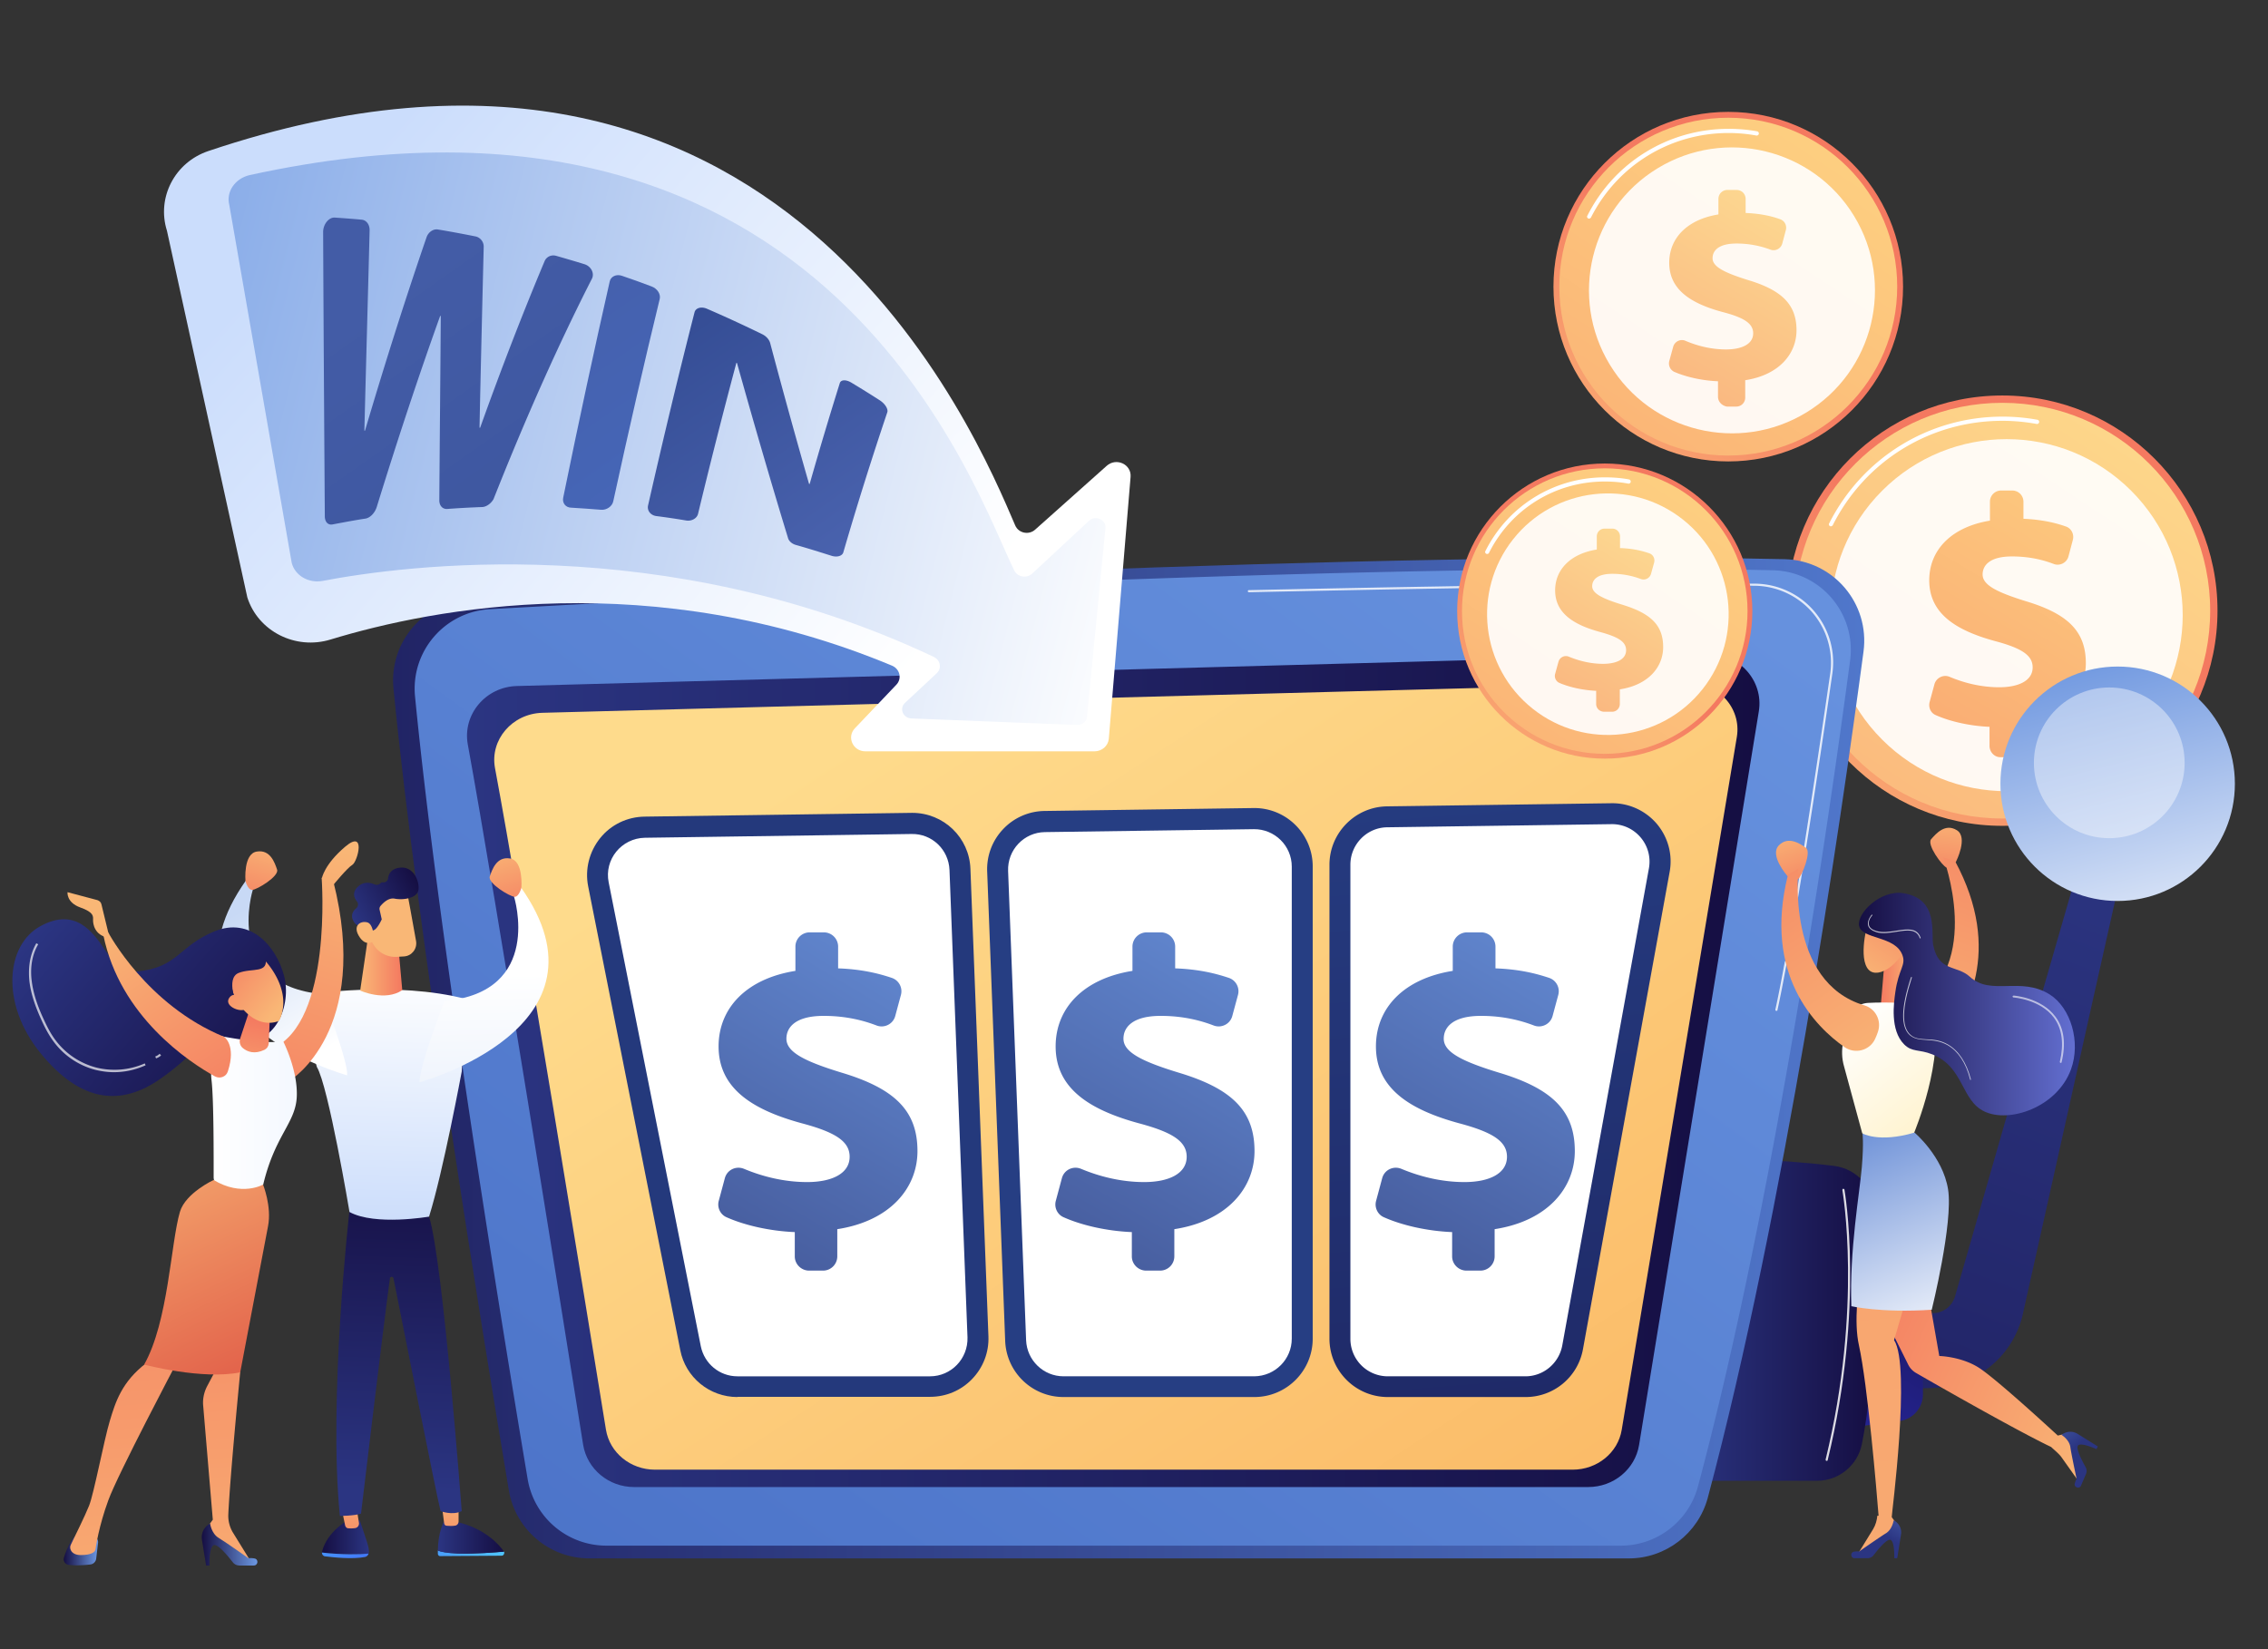 <svg xmlns="http://www.w3.org/2000/svg" width="550" height="400" fill="none"><rect width="100%" height="100%" fill="#333333" stroke="none"/><path fill="url(#a)" d="M485.566 200.303c28.823 0 52.189-23.366 52.189-52.189s-23.366-52.19-52.189-52.19-52.189 23.367-52.189 52.19c0 28.823 23.366 52.189 52.189 52.189Z"/><path fill="url(#b)" d="M485.566 198.525c27.842 0 50.412-22.57 50.412-50.412s-22.57-50.412-50.412-50.412-50.412 22.57-50.412 50.412 22.57 50.412 50.412 50.412Z"/><path fill="#fff" d="M443.987 127.654c-.101 0-.152 0-.203-.051-.253-.101-.355-.457-.203-.66 8.072-15.941 24.166-25.891 42.036-25.891 2.843 0 5.686.254 8.478.761a.526.526 0 0 1 .406.609.528.528 0 0 1-.609.407 45.744 45.744 0 0 0-8.326-.762c-17.464 0-33.253 9.697-41.122 25.333a.605.605 0 0 1-.457.254Z"/><path fill="#fff" d="M516.81 179.395c16.673-16.673 16.673-43.706 0-60.379-16.673-16.674-43.706-16.674-60.38 0-16.673 16.673-16.673 43.706 0 60.379 16.674 16.674 43.707 16.674 60.38 0Z" opacity=".9"/><path fill="url(#c)" d="M482.47 180.909v-4.62c-4.823-.203-9.646-1.32-13.048-2.843-1.218-.508-1.827-1.878-1.472-3.198l1.168-4.315c.457-1.574 2.183-2.387 3.655-1.777 3.351 1.421 7.564 2.538 12.032 2.538 4.67 0 8.123-1.574 8.123-4.823 0-2.944-2.691-4.67-9.189-6.397-9.24-2.538-15.89-6.549-15.89-14.722 0-7.361 5.381-12.946 14.722-14.469v-4.62a2.709 2.709 0 0 1 2.691-2.69h2.741a2.709 2.709 0 0 1 2.691 2.69v4.163c4.467.203 7.717.965 10.306 1.879 1.32.457 2.03 1.878 1.675 3.249l-1.066 4.01c-.406 1.523-2.082 2.386-3.554 1.828-2.386-.914-5.737-1.828-10.153-1.828-5.534 0-7.108 2.285-7.108 4.366 0 2.539 3.3 4.265 10.509 6.499 10.255 3.096 14.52 7.361 14.52 15.027 0 7.056-5.229 13.352-15.332 14.925v5.179a2.709 2.709 0 0 1-2.691 2.69h-2.741c-1.371 0-2.589-1.218-2.589-2.741Z"/><path fill="url(#d)" d="m515.062 208.628.05.051v.152l-.253 1.117-.508 2.285-1.066 4.619-2.082 9.291-4.163 18.581-8.275 37.162-8.326 37.314c-1.218 4.873-4.112 9.392-8.122 12.488a22.07 22.07 0 0 1-6.702 3.656c-1.218.406-2.436.761-3.706.964-.66.102-1.269.203-1.929.254l-.964.051-.863.051-19.038.558V317.93l19.038.559h.964c.305-.051.609-.051.914-.152a6.203 6.203 0 0 0 1.675-.711c1.066-.66 1.879-1.726 2.336-2.995L484.5 278.18l10.509-36.604 5.279-18.327 2.64-9.138 1.32-4.569.66-2.285.356-1.167.152-.457.203-.559c.101-.355.254-.71.406-1.066l9.037 4.62Z"/><path fill="url(#e)" d="M513.539 218.527c15.701 0 28.43-12.728 28.43-28.429 0-15.702-12.729-28.43-28.43-28.43s-28.43 12.728-28.43 28.43c0 15.701 12.729 28.429 28.43 28.429Z"/><path fill="#fff" d="M511.508 203.298c10.094 0 18.277-8.183 18.277-18.277 0-10.093-8.183-18.276-18.277-18.276-10.093 0-18.276 8.183-18.276 18.276 0 10.094 8.183 18.277 18.276 18.277Z" opacity=".42"/><path fill="url(#f)" d="m460.639 344.684-17.667 2.285v-42.645l17.769 2.691c3.198.508 5.584 3.249 5.584 6.498v24.673c0 3.3-2.437 6.041-5.686 6.498Z"/><path fill="url(#g)" d="M418.604 280.972c-.762 0 14.367.304 26.246 1.827 5.382.711 9.494 5.179 9.646 10.661.406 13.454.559 39.345-2.995 56.86-1.066 5.127-5.584 8.834-10.813 8.834h-33.71l11.626-78.182Z"/><path fill="url(#h)" d="M114.05 145.27c56.91-3.249 220.229-11.778 318.667-9.645 11.829.253 20.764 10.711 19.19 22.439-5.584 41.883-19.241 135.904-37.771 205.252-2.335 8.631-10.204 14.672-19.139 14.672h-252.06c-9.697 0-17.972-7.006-19.546-16.55-6.397-38.177-22.033-133.874-27.973-194.439-1.117-11.22 7.362-21.119 18.632-21.729Z"/><path fill="url(#i)" d="M118.822 147.758c55.59-3.148 215-11.524 311.103-9.443 11.524.254 20.256 10.458 18.733 21.881-5.432 40.918-18.784 132.655-36.908 200.379-2.285 8.427-9.95 14.316-18.682 14.316H147.049a19.348 19.348 0 0 1-19.089-16.144c-6.244-37.263-21.525-130.675-27.313-189.819-1.066-10.966 7.209-20.561 18.175-21.17Z"/><path fill="url(#j)" d="M113.441 180.554c6.752 36.958 22.794 137.427 27.972 169.868.965 5.889 6.194 10.255 12.337 10.255h231.398c6.143 0 11.372-4.316 12.336-10.205l29.039-177.94c1.219-7.462-4.873-14.214-12.692-13.961l-288.409 7.819c-7.615.152-13.301 6.904-11.981 14.164Z"/><path fill="url(#k)" d="M120.04 186.29c6.499 34.877 21.932 129.812 26.907 160.476.914 5.584 5.94 9.696 11.88 9.696h222.564c5.94 0 10.966-4.112 11.88-9.645l27.922-168.091c1.167-7.057-4.671-13.403-12.235-13.2l-277.444 7.362c-7.311.203-12.743 6.548-11.474 13.402Z"/><path fill="#263E83" d="M257.925 338.846c-7.615 0-13.86-5.99-14.164-13.605l-4.366-113.821c-.153-3.858 1.218-7.513 3.858-10.306a14.041 14.041 0 0 1 10.052-4.416l50.869-.711c7.818 0 14.164 6.346 14.164 14.164v114.531c0 7.818-6.346 14.164-14.164 14.164h-46.249Z"/><path fill="#fff" d="M313.261 324.682v-114.48c0-5.077-4.163-9.139-9.189-9.088l-50.666.711c-5.076.051-9.138 4.315-8.935 9.443l4.366 113.82c.203 4.874 4.214 8.732 9.088 8.732h46.249c5.026-.05 9.087-4.112 9.087-9.138Z"/><path fill="url(#l)" d="M336.564 338.847c-7.819 0-14.165-6.346-14.165-14.165V209.745c0-7.717 6.245-14.063 13.961-14.164l54.626-.762c4.214 0 8.174 1.879 10.864 5.077 2.691 3.249 3.808 7.463 3.047 11.575l-21.018 115.75a14.107 14.107 0 0 1-13.911 11.626h-33.404Z"/><path fill="#fff" d="M327.476 209.745v114.988a9.078 9.078 0 0 0 9.088 9.087h33.354c4.366 0 8.123-3.147 8.935-7.462l21.018-115.75c1.015-5.635-3.351-10.763-9.037-10.712l-54.423.761c-4.924.051-8.935 4.113-8.935 9.088Z"/><path fill="#24397C" d="M178.829 338.847c-6.752 0-12.59-4.772-13.859-11.372l-22.338-112.5c-.812-4.113.254-8.377 2.894-11.677 2.64-3.3 6.6-5.178 10.813-5.229l64.881-.914c7.615 0 13.86 5.991 14.113 13.606l4.366 113.364c.153 3.858-1.269 7.564-3.959 10.356-2.691 2.792-6.296 4.315-10.205 4.315h-46.706v.051Z"/><path fill="#fff" d="m221.068 202.282-64.678.914c-5.686.102-9.9 5.28-8.783 10.814l22.338 112.5c.863 4.265 4.569 7.311 8.884 7.311h46.706c5.128 0 9.24-4.265 9.087-9.443l-4.366-113.364c-.203-4.975-4.264-8.833-9.188-8.732Z"/><path fill="#fff" d="M430.788 245.18h-.051c-.152-.05-.203-.152-.203-.304.66-2.996 1.422-6.905 2.285-11.575 0-.153.152-.203.304-.203.153 0 .254.152.203.304-.863 4.671-1.624 8.58-2.284 11.575 0 .153-.102.203-.254.203ZM434.697 224.366c-.203-.051-.254-.152-.254-.305 3.249-18.987 6.905-43.507 9.392-60.667.762-5.33-.812-10.712-4.315-14.824a18.787 18.787 0 0 0-14.012-6.498c-43.203-.254-121.892 1.574-122.654 1.574-.101 0-.254-.102-.254-.254 0-.152.102-.254.254-.254.812 0 79.451-1.828 122.705-1.574 5.534.051 10.763 2.437 14.367 6.651 3.605 4.213 5.229 9.747 4.417 15.23-2.488 17.21-6.143 41.68-9.392 60.718 0 .101-.102.203-.254.203Z" opacity=".82"/><path fill="#fff" d="M442.972 354.331h-.051c-.152-.051-.203-.153-.203-.305 9.037-37.06 4.112-65.084 4.062-65.388 0-.153.05-.254.203-.305.152 0 .254.051.304.203.051.305 4.976 28.43-4.061 65.592 0 .152-.102.203-.254.203Z" opacity=".85"/><path fill="url(#m)" d="M192.739 304.731v-5.889c-6.143-.254-12.235-1.676-16.55-3.605-1.523-.66-2.335-2.386-1.878-4.011l1.472-5.482c.558-2.031 2.741-3.046 4.671-2.234 4.264 1.777 9.544 3.198 15.281 3.198 5.939 0 10.305-2.031 10.305-6.143 0-3.706-3.401-5.94-11.625-8.123-11.728-3.198-20.155-8.325-20.155-18.631 0-9.341 6.803-16.449 18.632-18.327v-5.889a3.455 3.455 0 0 1 3.452-3.452h3.452a3.456 3.456 0 0 1 3.452 3.452v5.28c5.686.203 9.798 1.218 13.098 2.335a3.422 3.422 0 0 1 2.132 4.112l-1.37 5.077c-.508 1.98-2.64 3.046-4.519 2.335-3.046-1.168-7.31-2.335-12.844-2.335-7.006 0-9.036 2.894-9.036 5.533 0 3.199 4.213 5.433 13.351 8.225 13.048 3.909 18.429 9.341 18.429 19.038 0 8.935-6.6 16.956-19.444 18.936v6.6a3.456 3.456 0 0 1-3.452 3.452h-3.452c-1.879-.051-3.402-1.574-3.402-3.452Z"/><path fill="url(#n)" d="M274.475 304.731v-5.889c-6.143-.254-12.235-1.676-16.55-3.605-1.523-.66-2.336-2.386-1.879-4.011l1.473-5.482c.558-2.031 2.741-3.046 4.67-2.234 4.265 1.777 9.545 3.198 15.281 3.198 5.94 0 10.306-2.031 10.306-6.143 0-3.706-3.401-5.94-11.626-8.123-11.727-3.198-20.154-8.325-20.154-18.631 0-9.341 6.802-16.449 18.631-18.327v-5.889a3.455 3.455 0 0 1 3.452-3.452h3.453a3.456 3.456 0 0 1 3.452 3.452v5.28c5.686.203 9.798 1.218 13.098 2.335a3.422 3.422 0 0 1 2.132 4.112l-1.371 5.077c-.507 1.98-2.64 3.046-4.518 2.335-3.046-1.168-7.311-2.335-12.844-2.335-7.006 0-9.037 2.894-9.037 5.533 0 3.199 4.214 5.433 13.352 8.225 13.047 3.909 18.429 9.341 18.429 19.038 0 8.935-6.6 16.956-19.444 18.936v6.6a3.456 3.456 0 0 1-3.452 3.452h-3.453c-1.878-.051-3.401-1.574-3.401-3.452Z"/><path fill="url(#o)" d="M352.149 304.731v-5.889c-6.143-.254-12.235-1.676-16.55-3.605-1.523-.66-2.335-2.386-1.879-4.011l1.473-5.482c.558-2.031 2.741-3.046 4.67-2.234 4.265 1.777 9.545 3.198 15.281 3.198 5.94 0 10.306-2.031 10.306-6.143 0-3.706-3.401-5.94-11.626-8.123-11.727-3.198-20.154-8.325-20.154-18.631 0-9.341 6.803-16.449 18.631-18.327v-5.889a3.455 3.455 0 0 1 3.453-3.452h3.452a3.456 3.456 0 0 1 3.452 3.452v5.28c5.686.203 9.798 1.218 13.098 2.335a3.422 3.422 0 0 1 2.132 4.112l-1.371 5.077c-.507 1.98-2.639 3.046-4.518 2.335-3.046-1.168-7.31-2.335-12.844-2.335-7.006 0-9.037 2.894-9.037 5.533 0 3.199 4.214 5.433 13.352 8.225 13.047 3.909 18.429 9.341 18.429 19.038 0 8.935-6.6 16.956-19.444 18.936v6.6a3.456 3.456 0 0 1-3.452 3.452h-3.453c-1.878-.051-3.401-1.574-3.401-3.452Z"/><path fill="url(#p)" d="m40.488 55.971 19.495 88.945c2.64 8.224 11.676 12.793 20.154 10.204 24.978-7.615 77.979-17.921 136.209 6.346 1.879.812 2.437 3.147 1.016 4.62l-10.052 10.559c-2.031 2.132-.457 5.585 2.538 5.585h55.591c1.776 0 3.299-1.32 3.452-3.046l5.28-63.51c.253-3.047-3.453-4.773-5.788-2.691l-17.362 15.484c-1.523 1.371-4.011.863-4.823-1.015-9.291-21.627-56.809-137.58-195.658-90.823-8.174 2.741-12.59 11.32-10.052 19.342Z"/><path fill="url(#q)" d="m55.617 49.777 15.129 86.761c.812 3.097 4.112 4.976 7.462 4.366 19.343-3.706 83.005-12.387 148.241 18.429 1.625.762 1.98 2.792.711 3.96l-7.717 7.209c-1.421 1.371-.457 3.655 1.574 3.757l40.157 1.573c1.269.051 2.336-.812 2.437-1.979l4.468-45.793c.203-2.03-2.488-3.198-4.011-1.726l-13.758 12.794c-1.32 1.218-3.503.863-4.315-.711-9.189-18.226-44.371-126.817-185.454-95.95-3.503.812-5.787 4.01-4.924 7.31Z"/><path fill="url(#r)" d="M116.842 122.984c-2.792.102-5.584.254-8.326.457-1.167.102-1.979-.761-1.979-2.081.101-14.926.253-29.852.355-44.727h-.152c-5.179 14.419-10.306 29.903-15.383 46.351-.457 1.422-1.574 2.589-2.69 2.792-2.691.407-5.331.914-8.022 1.422-1.117.203-1.878-.609-1.878-2.031-.153-22.947-.305-45.894-.406-68.891 0-1.879 1.37-3.605 2.843-3.503 2.183.152 4.315.304 6.498.508 1.168.101 1.98 1.218 1.929 2.64-.406 16.093-.863 32.288-1.27 48.533h.153c4.925-16.652 9.9-32.288 14.926-46.909.457-1.27 1.624-2.081 2.792-1.878 3.046.507 6.041 1.066 9.087 1.675a2.53 2.53 0 0 1 1.98 2.589c-.355 14.57-.711 29.14-1.015 43.812h.152c5.178-14.468 10.407-27.972 15.637-40.41.456-1.067 1.624-1.625 2.842-1.27 2.285.66 4.57 1.32 6.854 2.031 1.574.508 2.437 2.183 1.777 3.503-7.971 15.636-15.941 33.456-23.861 53.458-.558 1.015-1.726 1.929-2.843 1.929Z"/><path fill="url(#s)" d="M136.591 120.65c3.757-18.378 7.513-35.842 11.27-52.392.254-1.219 1.625-1.828 2.945-1.37 2.386.811 4.823 1.674 7.209 2.588 1.37.508 2.233 1.828 1.98 2.996-3.757 15.433-7.514 31.831-11.271 49.092-.254 1.269-1.624 2.183-2.944 2.081-2.386-.203-4.823-.355-7.209-.508-1.422 0-2.285-1.167-1.98-2.487Z"/><path fill="url(#t)" d="M184.82 81.05c.964.457 1.675 1.27 1.929 2.082a1821.616 1821.616 0 0 0 9.443 34.217c.05 0 .101.051.152.051a937.53 937.53 0 0 1 7.31-24.47c.254-.863 1.523-.914 2.843-.102a252.3 252.3 0 0 1 6.854 4.265c1.269.812 2.081 2.132 1.828 2.894a845.811 845.811 0 0 0-10.662 33.963c-.253.914-1.523 1.269-2.843.863-2.893-.914-5.787-1.827-8.681-2.64-.914-.254-1.675-.914-1.878-1.624-4.112-13.454-8.225-27.618-12.387-42.493-.051 0-.102-.05-.153-.05a1521.913 1521.913 0 0 0-9.29 36.603c-.254 1.117-1.574 1.878-2.945 1.625a175.465 175.465 0 0 0-7.209-1.067c-1.37-.203-2.233-1.32-1.98-2.538 3.757-16.55 7.514-32.187 11.271-46.858.254-1.066 1.574-1.473 2.944-.914 4.468 1.929 8.986 4.01 13.454 6.194Z"/><path fill="url(#u)" d="M389.159 184.006c19.767 0 35.791-16.024 35.791-35.791 0-19.767-16.024-35.791-35.791-35.791-19.767 0-35.791 16.024-35.791 35.791 0 19.767 16.024 35.791 35.791 35.791Z"/><path fill="url(#v)" d="M389.159 182.839c19.122 0 34.624-15.502 34.624-34.624s-15.502-34.623-34.624-34.623-34.623 15.501-34.623 34.623 15.501 34.624 34.623 34.624Z"/><path fill="#fff" d="M360.628 134.356c-.102 0-.152 0-.203-.051-.254-.102-.355-.457-.203-.66 5.533-11.016 16.652-17.87 28.988-17.87 1.98 0 3.96.152 5.838.508.254.05.457.304.406.609a.525.525 0 0 1-.609.406c-1.878-.355-3.757-.508-5.686-.508-11.93 0-22.693 6.6-28.074 17.312-.051.152-.254.254-.457.254Z"/><path fill="#fff" d="M412.881 167.153c10.043-12.683 7.903-31.107-4.781-41.15-12.683-10.043-31.107-7.903-41.15 4.78-10.044 12.684-7.903 31.108 4.78 41.151 12.684 10.043 31.107 7.903 41.151-4.781Z" opacity=".9"/><path fill="url(#w)" d="M387.078 170.756v-3.198c-3.3-.153-6.6-.914-8.935-1.93-.813-.355-1.27-1.319-1.016-2.183l.812-2.944c.305-1.066 1.473-1.675 2.539-1.218 2.335.964 5.178 1.726 8.275 1.726 3.198 0 5.584-1.066 5.584-3.3 0-2.031-1.827-3.199-6.295-4.417-6.346-1.726-10.915-4.518-10.915-10.103 0-5.026 3.706-8.884 10.103-9.899v-3.199c0-1.015.812-1.878 1.878-1.878h1.879c1.015 0 1.878.812 1.878 1.878v2.843c3.097.102 5.331.66 7.107 1.269.914.305 1.422 1.32 1.168 2.234l-.761 2.742a1.882 1.882 0 0 1-2.437 1.269 19.54 19.54 0 0 0-6.955-1.269c-3.808 0-4.874 1.573-4.874 2.995 0 1.726 2.285 2.944 7.209 4.467 7.057 2.133 10.001 5.026 10.001 10.306 0 4.823-3.554 9.189-10.509 10.255v3.554a1.874 1.874 0 0 1-1.878 1.878h-1.878c-1.168 0-1.98-.863-1.98-1.878Z"/><path fill="url(#x)" d="M419.111 111.917c23.412 0 42.391-18.98 42.391-42.39 0-23.413-18.979-42.392-42.391-42.392s-42.391 18.98-42.391 42.391c0 23.412 18.979 42.391 42.391 42.391Z"/><path fill="url(#y)" d="M419.111 110.495c22.627 0 40.969-18.343 40.969-40.97 0-22.626-18.342-40.969-40.969-40.969-22.627 0-40.969 18.343-40.969 40.97 0 22.626 18.342 40.969 40.969 40.969Z"/><path fill="#fff" d="M385.351 53.026c-.101 0-.152 0-.203-.051-.254-.102-.355-.457-.203-.66 6.549-12.996 19.698-21.068 34.268-21.068a38.8 38.8 0 0 1 6.904.609c.254.05.457.304.406.609a.526.526 0 0 1-.609.406 37.115 37.115 0 0 0-6.752-.61c-14.164 0-26.957 7.87-33.354 20.511a.607.607 0 0 1-.457.254Z"/><path fill="#fff" d="M438.039 100.05c16.357-9.956 21.547-31.288 11.591-47.646-9.956-16.358-31.288-21.548-47.646-11.592-16.358 9.956-21.547 31.288-11.591 47.646 9.956 16.358 31.288 21.548 47.646 11.592Z" opacity=".9"/><path fill="url(#z)" d="M416.623 96.229v-3.757c-3.909-.152-7.818-1.066-10.61-2.284-.964-.457-1.472-1.523-1.218-2.59l.964-3.502c.356-1.27 1.777-1.98 2.996-1.422 2.741 1.168 6.142 2.082 9.798 2.082 3.807 0 6.599-1.27 6.599-3.91 0-2.386-2.183-3.807-7.462-5.178-7.514-2.03-12.895-5.33-12.895-11.93 0-5.99 4.366-10.509 11.93-11.727v-3.757c0-1.219.965-2.183 2.183-2.183h2.234c1.218 0 2.183.964 2.183 2.183v3.401c3.655.152 6.295.762 8.376 1.523 1.067.356 1.676 1.523 1.371 2.64l-.863 3.25a2.183 2.183 0 0 1-2.894 1.471 23.377 23.377 0 0 0-8.224-1.472c-4.518 0-5.787 1.879-5.787 3.554 0 2.03 2.69 3.452 8.528 5.28 8.326 2.487 11.829 5.99 11.829 12.184 0 5.737-4.213 10.864-12.438 12.133v4.214a2.166 2.166 0 0 1-2.183 2.183h-2.234c-1.218-.203-2.183-1.168-2.183-2.386Z"/><path fill="url(#A)" d="M78.056 376.567c0-.101 0-.152.05-.254 1.32-5.127 6.6-7.767 6.6-7.767l2.54.203c1.471 4.518 2.436 6.752 2.182 7.97 0 .051 0 .051-.05.102-2.082.203-6.448.305-11.322-.254Z"/><path fill="url(#B)" d="M89.377 376.821c-.101.406-.406.71-.812.812-2.995.609-7.767.102-9.747-.152-.457-.051-.762-.457-.762-.914 4.874.558 9.24.457 11.321.254Z"/><path fill="url(#C)" d="m82.574 364.586 1.117 5.381c.102.406.406.711.762.711a6.738 6.738 0 0 0 1.726-.051c.558-.101.964-.66.863-1.32l-.762-4.772h-3.706v.051Z"/><path fill="url(#D)" d="M111.055 376.77c-2.742-.101-4.112-.406-4.874-.71v.812c0 .304.254.558.508.558l14.976-.101c.457 0 .762-.559.559-1.016-1.98.203-6.956.61-11.169.457Z"/><path fill="url(#E)" d="M122.224 376.364c0-.051-.051-.102-.051-.102-1.32-1.828-4.671-5.533-11.321-7.107l-3.199-.102s-1.421 2.488-1.472 7.057c.711.304 2.132.609 4.874.711 4.213.101 9.189-.305 11.169-.457Z"/><path fill="url(#F)" d="M107.044 364.23c.051.254.457 3.859.66 5.229.051.356.305.609.61.609.558.051 1.421.102 2.183-.05.406-.102.71-.508.71-.965v-5.686l-4.163.863Z"/><path fill="url(#G)" d="M84.707 293.968s-5.128 45.386-2.285 73.714c0 0 3.401 0 5.127-.558 0 0 5.28-44.371 7.006-57.063.051-.457.762-.508.863-.051 2.133 10.661 10.408 52.545 11.423 56.504 0 0 2.843 1.117 5.128 0 0 0-4.519-60.667-7.92-71.429l-19.343-1.117Z"/><path fill="url(#H)" d="M74.502 241.221s21.526-3.401 38.583 1.117l-1.116 17.566s-4.519 24.368-7.92 35.182c0 0-13.047 2.284-19.292-1.117 0 0-5.127-30.613-7.92-35.182-.05.051-2.893-11.88-2.335-17.566Z"/><path fill="url(#I)" d="m89.479 225.737-2.133 14.52s5.991 2.741 10.205-.102l-.914-10.255-7.158-4.163Z"/><path fill="url(#J)" d="M98.718 216.294c.051.101 1.371 7.463 2.183 11.981.305 1.878-1.066 3.604-2.944 3.706l-1.726.101c-3.199.204-5.99-2.081-6.498-5.229l-1.27-8.224s8.63-5.331 10.255-2.335Z"/><path fill="url(#K)" d="M86.585 218.68c-.66-.812-1.27-2.183.152-3.554 1.422-1.421 3.046-1.066 4.113-.609a1.247 1.247 0 0 0 1.37-.254c.153-.152.356-.304.66-.254.61.051 1.117-.304 1.219-.913.101-1.016.66-2.234 2.487-2.59 3.35-.66 5.026 2.691 4.925 5.026-.051 2.336-3.706 2.843-5.788 2.437-1.523-.304-2.843 1.066-3.452 1.777a1.075 1.075 0 0 0-.203.965l.508 2.284c-.356.711-.711 1.422-1.219 2.031-.355.457-.761.66-1.218.761-.61-1.167-2.386-1.37-3.148-1.37a1.2 1.2 0 0 1-.812-.356c-.61-.71-1.574-2.284.254-3.807.457-.457.507-1.117.152-1.574Z"/><path fill="url(#L)" d="M90.748 228.173s-.05-4.112-1.726-4.468c-1.675-.406-3.452.813-2.03 3.249 1.776 3.047 3.756 1.219 3.756 1.219Z"/><path fill="url(#M)" d="M84.199 260.818s-48.686-13.251-24.52-47.316l1.624 2.336s-7.26 23.099 16.855 25.282c0-.051 6.244 16.093 6.04 19.698Z"/><path fill="url(#N)" d="M59.526 213.654s-.559-6.6 2.741-7.107c3.3-.559 4.366 2.741 4.925 4.366.558 1.624-4.925 4.924-6.042 4.924s-1.624-2.183-1.624-2.183Z"/><path fill="url(#O)" d="M101.764 262.493s48.686-13.251 24.521-47.316l-1.624 2.336s7.259 23.099-16.855 25.282c0-.051-6.245 16.042-6.042 19.698Z"/><path fill="url(#P)" d="M126.437 215.33s.559-6.6-2.741-7.108c-3.3-.558-4.366 2.742-4.924 4.366-.559 1.625 4.924 4.925 6.041 4.925 1.066 0 1.624-2.183 1.624-2.183Z"/><path fill="url(#Q)" d="M474.346 208.984s2.996-5.889.204-7.616c-2.843-1.776-5.077.863-6.245 2.183-1.117 1.32 2.691 6.448 3.706 6.854.965.406 2.335-1.421 2.335-1.421Z"/><path fill="url(#R)" d="M471.25 207.968s9.849 25.942-7.311 36.147c-2.436 1.421-3.096 4.62-1.573 7.006.355.507.71 1.015 1.116 1.523 1.98 2.386 5.636 2.386 7.666.05 5.483-6.447 14.824-21.88 2.945-43.863l-2.843-.863Z"/><path fill="url(#S)" d="m454.395 314.224 12.692-3.554 3.198 18.226s5.178.101 9.443 2.741c4.264 2.64 19.292 16.551 19.292 16.551l2.639-.61 1.016.66 1.472 11.169-4.214-5.94c-.66-.964-2.487-2.386-2.487-2.487-8.123-3.859-27.618-14.977-32.796-17.972a4.785 4.785 0 0 1-1.929-2.081l-8.326-16.703Z"/><path fill="url(#T)" d="M455.258 367.632h.305c-.457-5.889-2.64-31.679-4.773-41.376-2.436-10.966 3.656-32.846 3.656-32.846l10.965 10.965-6.092 20.663c4.163 6.244-.66 42.847-.558 42.847v.102l1.574 2.183-.203 1.168-9.697 5.736 3.808-6.193c.609-1.016.913-2.132 1.015-3.249Z"/><path fill="url(#U)" d="M449.775 377.938h3.097c.558 0 1.117-.254 1.472-.711.965-1.269 2.945-3.706 3.909-3.757 1.269-.101 1.117 4.468 1.117 4.468h.711l.914-5.686a3.27 3.27 0 0 0-1.777-3.503s-.305 2.183-1.879 3.148c-1.573.964-6.498 4.416-6.498 4.416s-.609-.101-1.269.051c-.914.152-.812 1.574.203 1.574Z"/><path fill="url(#V)" d="m504.655 360.321 1.218-2.843c.204-.507.203-1.116-.101-1.624-.762-1.371-2.234-4.163-1.929-5.077.406-1.218 4.569.711 4.569.711l.304-.66-4.873-3.046a3.361 3.361 0 0 0-3.909.254s1.878 1.117 2.132 2.944c.254 1.828 1.523 7.717 1.523 7.717s-.305.507-.457 1.167c-.203.914 1.168 1.371 1.523.457Z"/><path fill="url(#W)" d="M451.654 274.879s.355 2.183-.153 8.225c-.507 6.041-3.046 20.205-2.538 33.709 0 0 7.107 1.676 19.495.863 0 0 5.229-21.119 3.959-29.191-1.269-8.021-8.173-13.809-8.173-13.809l-12.59.203Z"/><path fill="url(#X)" d="m456.883 234.621-.863 10.204h8.275l-2.031-15.585-5.381 5.381Z"/><path fill="url(#Y)" d="M466.731 243.454c-2.843-.152-9.239-.457-13.758-.203-2.386.153-4.366 1.828-4.873 4.163l-1.117 5.28c-.406 1.98-.356 4.011.203 5.94l4.417 16.245s3.959 2.386 12.59-.152c0 0 7.615-18.124 4.467-29.699-.203-.914-.964-1.523-1.929-1.574Z"/><path fill="url(#Z)" d="M453.38 222.793c-.305.152-2.64 8.376-.66 11.828 1.929 3.453 7.92-.406 9.493-5.381 1.625-4.975-.964-11.067-8.833-6.447Z"/><path fill="url(#aa)" d="M468.813 229.24c1.32 6.549 5.737 4.772 8.884 7.666 5.077 4.721 12.337-.153 19.393 4.315 5.077 3.249 7.565 11.473 5.128 18.175-3.402 9.239-14.976 13.047-20.967 10.204-5.737-2.691-4.924-10.763-12.641-13.86-3.3-1.32-4.874-.457-6.854-2.437-3.452-3.452-2.487-10.102-2.132-12.641.762-5.584 2.64-6.549 1.726-8.985-1.726-4.773-9.798-3.757-10.509-7.108-.609-3.046 5.229-8.833 10.763-7.92 8.58 1.371 6.65 9.646 7.209 12.591Z"/><path fill="#fff" d="M499.73 257.822c.102 0 .204-.051.204-.153 1.116-4.518.609-8.275-1.473-11.067-3.452-4.67-10.102-5.127-10.153-5.127-.102 0-.254.101-.254.203 0 .101.101.254.203.254.051 0 6.549.456 9.849 4.924 1.98 2.691 2.437 6.295 1.421 10.661-.05.102.051.254.153.254 0 .051 0 .051.05.051Z" opacity=".6"/><path fill="#fff" d="M477.85 261.934c.101 0 .101-.101.101-.152-1.066-4.062-2.944-6.905-5.533-8.428-1.93-1.116-3.707-1.218-5.28-1.269-1.523-.101-2.843-.152-3.859-1.117-2.183-1.929-2.03-6.599.356-13.859 0-.051 0-.102-.051-.152-.051 0-.102 0-.152.05-2.437 7.362-2.539 12.083-.305 14.063 1.117.964 2.437 1.066 4.011 1.168 1.523.101 3.3.203 5.178 1.269 2.538 1.472 4.417 4.264 5.432 8.275 0 .152.051.152.102.152ZM465.665 227.615s.051 0 0 0c.102 0 .102-.101.102-.152-.863-2.539-3.3-2.132-5.889-1.726-1.625.254-3.3.507-4.772.101-1.066-.304-1.726-.812-1.879-1.472-.304-1.117.762-2.335.813-2.335.05-.051.05-.102 0-.153-.051-.05-.102-.05-.153 0-.05.051-1.167 1.32-.863 2.59.203.71.914 1.269 2.031 1.624 1.472.457 3.198.152 4.874-.101 2.589-.407 4.823-.762 5.635 1.573 0 0 .051.051.101.051Z" opacity=".72"/><path fill="url(#ab)" d="M433.428 212.436s-4.366-4.925-2.081-7.362c2.284-2.386 5.178-.457 6.599.559 1.422.964-1.015 6.904-1.878 7.564-.914.66-2.64-.761-2.64-.761Z"/><path fill="url(#ac)" d="M436.119 210.659s-3.097 27.567 16.042 33.202c2.691.812 4.163 3.706 3.249 6.397-.203.558-.406 1.167-.711 1.777-1.32 2.792-4.873 3.706-7.412 1.929-6.955-4.874-19.799-17.515-13.707-41.731l2.539-1.574Z"/><path fill="url(#ad)" d="M33.178 235.637s-4.214 0-7.463-4.874c-3.25-4.874-7.463-10.712-15.89-6.143-8.428 4.569-9.748 18.835 0 30.816 9.747 11.981 19.494 12.996 29.19 6.143 9.748-6.803 9.088-10.712 18.48-9.088 9.392 1.625 13.301-8.782 11.372-15.89-1.93-7.158-8.123-14.266-16.855-10.712-8.782 3.605-8.782 8.783-18.834 9.748Z"/><path fill="url(#ae)" d="M78.005 212.893c0 .305 2.64 34.928-11.88 41.376l4.214 7.767s19.749-11.88 10.458-48.432l-2.792-.711Z"/><path fill="url(#af)" d="m78.564 214.061-.508-1.016s.508-3.3 5.635-7.666c5.128-4.366 3.046 3.554 1.777 4.366-1.27.762-4.62 4.874-4.62 4.874l-2.284-.558Z"/><path fill="url(#ag)" d="M53.688 251.324s11.169 2.234 14.925 1.117c0 0 3.706 7.158 3.351 13.707-.355 6.295-5.28 9.24-8.123 21.12a2.884 2.884 0 0 1-2.081 2.081c-1.828.406-4.874.558-8.53-1.421-.913-.508-1.42-1.422-1.42-2.437 0-4.671.05-18.581-.508-23.455-.711-5.838 2.386-10.712 2.386-10.712Z"/><path fill="url(#ah)" d="m60.592 244.775-2.335 7.057c-.305.863-.051 1.878.71 2.436 1.016.813 2.742 1.523 5.178.356.61-.305.965-.863 1.016-1.523l.305-6.955-4.874-1.371Z"/><path fill="url(#ai)" d="M64.044 232.743s7.057 7.056 3.808 14.519a.787.787 0 0 1-.61.508c-1.218.406-4.873 1.117-8.529-3.249-4.467-5.331-1.675-9.24-1.675-9.24l7.006-2.538Z"/><path fill="url(#aj)" d="m55.261 244.419 2.285-.304s-2.945-6.803.304-8.123c3.25-1.32 7.463.304 6.499-3.909-.965-4.214-9.748-1.929-12.032 1.32-2.234 3.198 2.944 11.016 2.944 11.016Z"/><path fill="url(#ak)" d="M59.272 242.846s-2.234-2.793-3.655-.863c-1.422 1.98 2.538 3.655 3.909 2.792l-.254-1.929Z"/><path fill="url(#al)" d="M26.273 226.194s9.24 17.565 28.075 25.282c0 0 2.995 1.98.913 8.377-.406 1.32-1.929 1.878-3.147 1.218-6.143-3.401-23.049-14.469-27.06-34.319l1.22-.558Z"/><path fill="url(#am)" d="M26.273 227.463v-1.218l-1.675-6.904c-.102-.508-.508-.864-.965-1.016l-7.26-1.929s-.304 2.488 3.097 3.706c3.402 1.218 3.097 2.183 3.097 3.097 0 .863.305 3.604 3.706 4.264Z"/><path fill="#fff" d="M27.644 260.056c-1.523 0-2.995-.203-4.468-.559a18.23 18.23 0 0 1-10.051-6.701c-1.422-1.878-2.437-3.96-3.25-5.787-1.066-2.386-2.335-5.585-2.741-8.986-.254-2.437-.203-5.991 1.675-9.24l.457.254c-1.827 3.097-1.878 6.549-1.574 8.884.407 3.351 1.625 6.499 2.691 8.834.812 1.777 1.777 3.858 3.198 5.686a17.993 17.993 0 0 0 9.799 6.498c3.909.965 8.072.609 11.727-1.015l.203.457c-2.488 1.116-5.077 1.675-7.666 1.675ZM37.848 256.705l-.203-.457a2.89 2.89 0 0 0 1.066-.66l.355.407a3.668 3.668 0 0 1-1.218.71Z" opacity=".69"/><path fill="url(#an)" d="m23.786 374.13-.457 3.909a1.618 1.618 0 0 1-1.422 1.421c-1.269.153-3.249.305-5.229.102-.863-.102-1.421-.965-1.167-1.777.457-1.523 1.37-3.757 2.589-5.077h4.315c.812-.05 1.422.61 1.37 1.422Z"/><path fill="url(#ao)" d="m57.546 328.542.71 4.264s-2.436 24.724-2.893 34.573a7.904 7.904 0 0 0 1.168 4.416l4.264 6.905-10.763-6.346-.203-1.32 1.777-2.437-2.335-27.668c-.153-1.625.203-3.249.964-4.722l2.234-4.213 5.077-3.452Z"/><path fill="url(#ap)" d="M61.506 379.715h-3.452c-.66 0-1.27-.305-1.625-.812-1.066-1.371-3.3-4.112-4.366-4.163-1.421-.102-1.27 4.975-1.27 4.975h-.811l-1.016-6.295c-.254-1.574.559-3.148 1.98-3.909 0 0 .305 2.437 2.082 3.503 1.776 1.066 7.209 4.924 7.209 4.924s.66-.101 1.421.051c1.117.152.965 1.726-.152 1.726Z"/><path fill="url(#aq)" d="M42.823 330.572s-14.316 27.109-16.55 33.303c-2.284 6.194-3.046 11.372-3.097 11.829-.05.761-1.015 1.472-3.604 1.472-1.37 0-2.03-.558-2.335-1.066-.254-.457-.305-1.015-.051-1.472.812-1.676 3.452-7.006 4.417-9.443 1.167-2.894 3.655-16.043 5.025-20.561 1.371-4.569 2.894-9.493 8.885-14.062-.05 0 4.01-4.011 7.31 0Z"/><path fill="url(#ar)" d="M43.636 293.918c1.37-4.569 8.173-7.717 8.173-7.717 6.803 4.112 11.981 1.117 11.981 1.117s2.133 5.28 1.219 10.052c-.914 4.772-6.752 35.486-6.752 35.486-9.19 1.879-23.303-1.878-23.303-1.878 5.89-10.407 6.448-29.496 8.682-37.06Z"/><defs><linearGradient id="a" x1="414.171" x2="484.144" y1="230.962" y2="149.743" gradientUnits="userSpaceOnUse"><stop stop-color="#FED382"/><stop offset="1" stop-color="#F47960"/></linearGradient><linearGradient id="b" x1="523.684" x2="316.77" y1="90.504" y2="403.092" gradientUnits="userSpaceOnUse"><stop stop-color="#FEDB8C"/><stop offset="1" stop-color="#F47960"/></linearGradient><linearGradient id="c" x1="517.512" x2="407.334" y1="99.46" y2="284.43" gradientUnits="userSpaceOnUse"><stop stop-color="#FED382"/><stop offset="1" stop-color="#F47960"/></linearGradient><linearGradient id="d" x1="506.891" x2="457.139" y1="221.12" y2="352.1" gradientUnits="userSpaceOnUse"><stop stop-color="#2A337E"/><stop offset="1" stop-color="#212365"/></linearGradient><linearGradient id="e" x1="501" x2="524.18" y1="155" y2="244.725" gradientUnits="userSpaceOnUse"><stop stop-color="#6691DE"/><stop offset="1" stop-color="#fff"/></linearGradient><linearGradient id="f" x1="470.673" x2="410.767" y1="291.412" y2="406.146" gradientUnits="userSpaceOnUse"><stop stop-color="#150E42"/><stop offset="1" stop-color="#3840F7"/></linearGradient><linearGradient id="g" x1="406.948" x2="454.721" y1="320.072" y2="320.072" gradientUnits="userSpaceOnUse"><stop stop-color="#2B3582"/><stop offset="1" stop-color="#150E42"/></linearGradient><linearGradient id="h" x1="95.327" x2="452.075" y1="256.602" y2="256.602" gradientUnits="userSpaceOnUse"><stop stop-color="#212465"/><stop offset="1" stop-color="#5077CB"/></linearGradient><linearGradient id="i" x1="368.384" x2="130.043" y1="107.237" y2="435.432" gradientUnits="userSpaceOnUse"><stop stop-color="#6691DE"/><stop offset="1" stop-color="#4970C6"/></linearGradient><linearGradient id="j" x1="113.258" x2="426.657" y1="259.606" y2="259.606" gradientUnits="userSpaceOnUse"><stop stop-color="#2B3582"/><stop offset="1" stop-color="#150E42"/></linearGradient><linearGradient id="k" x1="223.495" x2="461.087" y1="167.723" y2="533.249" gradientUnits="userSpaceOnUse"><stop stop-color="#FEDB8C"/><stop offset="1" stop-color="#F9A44D"/></linearGradient><linearGradient id="l" x1="356.423" x2="384.853" y1="175.767" y2="528.092" gradientUnits="userSpaceOnUse"><stop stop-color="#263D82"/><stop offset="1" stop-color="#17144A"/></linearGradient><linearGradient id="m" x1="237.211" x2="97.414" y1="201.332" y2="436.028" gradientUnits="userSpaceOnUse"><stop stop-color="#6C98E3"/><stop offset="1" stop-color="#150E42"/></linearGradient><linearGradient id="n" x1="318.947" x2="179.149" y1="201.332" y2="436.028" gradientUnits="userSpaceOnUse"><stop stop-color="#6C98E3"/><stop offset="1" stop-color="#150E42"/></linearGradient><linearGradient id="o" x1="396.621" x2="256.824" y1="201.332" y2="436.028" gradientUnits="userSpaceOnUse"><stop stop-color="#6C98E3"/><stop offset="1" stop-color="#150E42"/></linearGradient><linearGradient id="p" x1="77.095" x2="212.879" y1="51.302" y2="171.297" gradientUnits="userSpaceOnUse"><stop stop-color="#CBDDFC"/><stop offset="1" stop-color="#fff"/></linearGradient><linearGradient id="q" x1="274" x2="-168.128" y1="176" y2="63.975" gradientUnits="userSpaceOnUse"><stop stop-color="#fff"/><stop offset=".678" stop-color="#6C98E3"/></linearGradient><linearGradient id="r" x1="88.025" x2="176.614" y1="73.147" y2="199.08" gradientUnits="userSpaceOnUse"><stop stop-color="#435CA6"/><stop offset="1" stop-color="#375098"/></linearGradient><linearGradient id="s" x1="104.518" x2="193.501" y1="53.741" y2="180.235" gradientUnits="userSpaceOnUse"><stop stop-color="#445DA7"/><stop offset="1" stop-color="#476DC4"/></linearGradient><linearGradient id="t" x1="121.589" x2="203.993" y1="48.206" y2="165.349" gradientUnits="userSpaceOnUse"><stop stop-color="#263E83"/><stop offset="1" stop-color="#516AB7"/></linearGradient><linearGradient id="u" x1="340.203" x2="388.21" y1="205.081" y2="149.358" gradientUnits="userSpaceOnUse"><stop stop-color="#FED382"/><stop offset="1" stop-color="#F47960"/></linearGradient><linearGradient id="v" x1="415.337" x2="273.379" y1="108.717" y2="323.176" gradientUnits="userSpaceOnUse"><stop stop-color="#FED382"/><stop offset="1" stop-color="#F47960"/></linearGradient><linearGradient id="w" x1="411.103" x2="335.513" y1="114.862" y2="241.765" gradientUnits="userSpaceOnUse"><stop stop-color="#FEE698"/><stop offset="1" stop-color="#F47960"/></linearGradient><linearGradient id="x" x1="361.124" x2="417.983" y1="136.875" y2="70.877" gradientUnits="userSpaceOnUse"><stop stop-color="#FED382"/><stop offset="1" stop-color="#F47960"/></linearGradient><linearGradient id="y" x1="450.113" x2="281.978" y1="22.741" y2="276.744" gradientUnits="userSpaceOnUse"><stop stop-color="#FED382"/><stop offset="1" stop-color="#F47960"/></linearGradient><linearGradient id="z" x1="445.097" x2="355.569" y1="30.018" y2="180.322" gradientUnits="userSpaceOnUse"><stop stop-color="#FEE698"/><stop offset="1" stop-color="#F47960"/></linearGradient><linearGradient id="A" x1="89.443" x2="78.053" y1="372.765" y2="372.765" gradientUnits="userSpaceOnUse"><stop stop-color="#2B3582"/><stop offset="1" stop-color="#150E42"/></linearGradient><linearGradient id="B" x1="60.742" x2="102.632" y1="358.897" y2="391.79" gradientUnits="userSpaceOnUse"><stop stop-color="#53D8FF"/><stop offset="1" stop-color="#3840F7"/></linearGradient><linearGradient id="C" x1="85.705" x2="83.431" y1="359.4" y2="379.244" gradientUnits="userSpaceOnUse"><stop stop-color="#F9B776"/><stop offset="1" stop-color="#F47960"/></linearGradient><linearGradient id="D" x1="124.308" x2="83.798" y1="368.659" y2="400.467" gradientUnits="userSpaceOnUse"><stop stop-color="#53D8FF"/><stop offset="1" stop-color="#3840F7"/></linearGradient><linearGradient id="E" x1="106.191" x2="122.22" y1="372.926" y2="372.926" gradientUnits="userSpaceOnUse"><stop stop-color="#2B3582"/><stop offset="1" stop-color="#150E42"/></linearGradient><linearGradient id="F" x1="109.658" x2="107.531" y1="361.938" y2="380.501" gradientUnits="userSpaceOnUse"><stop stop-color="#F9B776"/><stop offset="1" stop-color="#F47960"/></linearGradient><linearGradient id="G" x1="96.527" x2="99.079" y1="361.344" y2="281.395" gradientUnits="userSpaceOnUse"><stop stop-color="#2B3582"/><stop offset="1" stop-color="#150E42"/></linearGradient><linearGradient id="H" x1="93.929" x2="91.462" y1="235.376" y2="331.068" gradientUnits="userSpaceOnUse"><stop stop-color="#fff"/><stop offset="1" stop-color="#AFCAF9"/></linearGradient><linearGradient id="I" x1="87.326" x2="97.522" y1="233.602" y2="233.602" gradientUnits="userSpaceOnUse"><stop stop-color="#F9B776"/><stop offset="1" stop-color="#F47960"/></linearGradient><linearGradient id="J" x1="942.386" x2="955.93" y1="-553.665" y2="-566.096" gradientUnits="userSpaceOnUse"><stop stop-color="#F9B776"/><stop offset="1" stop-color="#F47960"/></linearGradient><linearGradient id="K" x1="85.098" x2="101.209" y1="222.22" y2="213.337" gradientUnits="userSpaceOnUse"><stop stop-color="#2B3582"/><stop offset="1" stop-color="#150E42"/></linearGradient><linearGradient id="L" x1="940.59" x2="954.133" y1="-555.627" y2="-568.058" gradientUnits="userSpaceOnUse"><stop stop-color="#F9B776"/><stop offset="1" stop-color="#F47960"/></linearGradient><linearGradient id="M" x1="53" x2="73" y1="224" y2="258" gradientUnits="userSpaceOnUse"><stop stop-color="#C8D9F5"/><stop offset="1" stop-color="#fff"/></linearGradient><linearGradient id="N" x1="65.684" x2="59.926" y1="203.312" y2="222.232" gradientUnits="userSpaceOnUse"><stop stop-color="#F9B776"/><stop offset="1" stop-color="#F47960"/></linearGradient><linearGradient id="O" x1="117.1" x2="119.567" y1="236.374" y2="332.067" gradientUnits="userSpaceOnUse"><stop stop-color="#fff"/><stop offset="1" stop-color="#C7D8F5"/></linearGradient><linearGradient id="P" x1="120.285" x2="126.043" y1="204.958" y2="223.877" gradientUnits="userSpaceOnUse"><stop stop-color="#F9B776"/><stop offset="1" stop-color="#F47960"/></linearGradient><linearGradient id="Q" x1="472.583" x2="470.69" y1="197.083" y2="216.768" gradientUnits="userSpaceOnUse"><stop stop-color="#F9B776"/><stop offset="1" stop-color="#F47960"/></linearGradient><linearGradient id="R" x1="461.025" x2="489.845" y1="261.768" y2="182.52" gradientUnits="userSpaceOnUse"><stop stop-color="#F9B776"/><stop offset="1" stop-color="#F47960"/></linearGradient><linearGradient id="S" x1="512.456" x2="444.946" y1="347.351" y2="316.359" gradientUnits="userSpaceOnUse"><stop stop-color="#F9B776"/><stop offset="1" stop-color="#F47960"/></linearGradient><linearGradient id="T" x1="480.288" x2="389.482" y1="602.414" y2="-458.887" gradientUnits="userSpaceOnUse"><stop stop-color="#F9B776"/><stop offset="1" stop-color="#F47960"/></linearGradient><linearGradient id="U" x1="467.538" x2="457.347" y1="355.406" y2="372.652" gradientUnits="userSpaceOnUse"><stop stop-color="#6C98E3"/><stop offset="1" stop-color="#2B3582"/></linearGradient><linearGradient id="V" x1="490.899" x2="502.772" y1="335.132" y2="351.265" gradientUnits="userSpaceOnUse"><stop stop-color="#6C98E3"/><stop offset="1" stop-color="#2B3582"/></linearGradient><linearGradient id="W" x1="445.559" x2="472.017" y1="266.612" y2="328.506" gradientUnits="userSpaceOnUse"><stop stop-color="#5881D2"/><stop offset="1" stop-color="#fff"/></linearGradient><linearGradient id="X" x1="464.306" x2="456.035" y1="237.035" y2="237.035" gradientUnits="userSpaceOnUse"><stop stop-color="#F9B776"/><stop offset="1" stop-color="#F47960"/></linearGradient><linearGradient id="Y" x1="449.404" x2="493.203" y1="245.996" y2="302.185" gradientUnits="userSpaceOnUse"><stop stop-color="#fff"/><stop offset="1" stop-color="#FEE596"/></linearGradient><linearGradient id="Z" x1="450.53" x2="466.603" y1="237.032" y2="213.529" gradientUnits="userSpaceOnUse"><stop stop-color="#F9B776"/><stop offset="1" stop-color="#F47960"/></linearGradient><linearGradient id="aa" x1="503.209" x2="450.839" y1="243.502" y2="243.502" gradientUnits="userSpaceOnUse"><stop stop-color="#636FD1"/><stop offset="1" stop-color="#150E42"/></linearGradient><linearGradient id="ab" x1="432.137" x2="438.861" y1="200.442" y2="219.04" gradientUnits="userSpaceOnUse"><stop stop-color="#F9B776"/><stop offset="1" stop-color="#F47960"/></linearGradient><linearGradient id="ac" x1="459.401" x2="411.799" y1="260.229" y2="190.623" gradientUnits="userSpaceOnUse"><stop stop-color="#F9B776"/><stop offset="1" stop-color="#F47960"/></linearGradient><linearGradient id="ad" x1="12.879" x2="67.63" y1="220.889" y2="269.364" gradientUnits="userSpaceOnUse"><stop stop-color="#2B3582"/><stop offset="1" stop-color="#150E42"/></linearGradient><linearGradient id="ae" x1="87.046" x2="63.806" y1="204.096" y2="283.447" gradientUnits="userSpaceOnUse"><stop stop-color="#F9B776"/><stop offset="1" stop-color="#F47960"/></linearGradient><linearGradient id="af" x1="83.739" x2="64.825" y1="205.475" y2="270.054" gradientUnits="userSpaceOnUse"><stop stop-color="#F9B776"/><stop offset="1" stop-color="#F47960"/></linearGradient><linearGradient id="ag" x1="51.173" x2="71.987" y1="270.474" y2="270.474" gradientUnits="userSpaceOnUse"><stop stop-color="#fff"/><stop offset="1" stop-color="#F4F8FF"/></linearGradient><linearGradient id="ah" x1="58.354" x2="62.722" y1="270.113" y2="246.893" gradientUnits="userSpaceOnUse"><stop stop-color="#F9B776"/><stop offset="1" stop-color="#F47960"/></linearGradient><linearGradient id="ai" x1="67.781" x2="52.64" y1="244.34" y2="231.068" gradientUnits="userSpaceOnUse"><stop stop-color="#F9B776"/><stop offset="1" stop-color="#F47960"/></linearGradient><linearGradient id="aj" x1="25.053" x2="79.804" y1="207.139" y2="255.613" gradientUnits="userSpaceOnUse"><stop stop-color="#2B3582"/><stop offset="1" stop-color="#150E42"/></linearGradient><linearGradient id="ak" x1="63.84" x2="48.7" y1="248.836" y2="235.564" gradientUnits="userSpaceOnUse"><stop stop-color="#F9B776"/><stop offset="1" stop-color="#F47960"/></linearGradient><linearGradient id="al" x1="25.997" x2="59.907" y1="222.618" y2="271.12" gradientUnits="userSpaceOnUse"><stop stop-color="#F9B776"/><stop offset="1" stop-color="#F47960"/></linearGradient><linearGradient id="am" x1="24.345" x2="58.255" y1="223.773" y2="272.275" gradientUnits="userSpaceOnUse"><stop stop-color="#F9B776"/><stop offset="1" stop-color="#F47960"/></linearGradient><linearGradient id="an" x1="23.773" x2="15.452" y1="376.128" y2="376.128" gradientUnits="userSpaceOnUse"><stop stop-color="#6C98E3"/><stop offset="1" stop-color="#150E42"/></linearGradient><linearGradient id="ao" x1="58.934" x2="46.959" y1="408.943" y2="268.989" gradientUnits="userSpaceOnUse"><stop stop-color="#F9B776"/><stop offset="1" stop-color="#F47960"/></linearGradient><linearGradient id="ap" x1="62.432" x2="48.968" y1="374.61" y2="374.61" gradientUnits="userSpaceOnUse"><stop stop-color="#6C98E3"/><stop offset="1" stop-color="#150E42"/></linearGradient><linearGradient id="aq" x1="34.846" x2="22.869" y1="411.025" y2="271.034" gradientUnits="userSpaceOnUse"><stop stop-color="#F9B776"/><stop offset="1" stop-color="#F47960"/></linearGradient><linearGradient id="ar" x1="25.37" x2="55" y1="270.658" y2="333" gradientUnits="userSpaceOnUse"><stop stop-color="#F9B776"/><stop offset="1" stop-color="#E3654C"/></linearGradient></defs></svg>